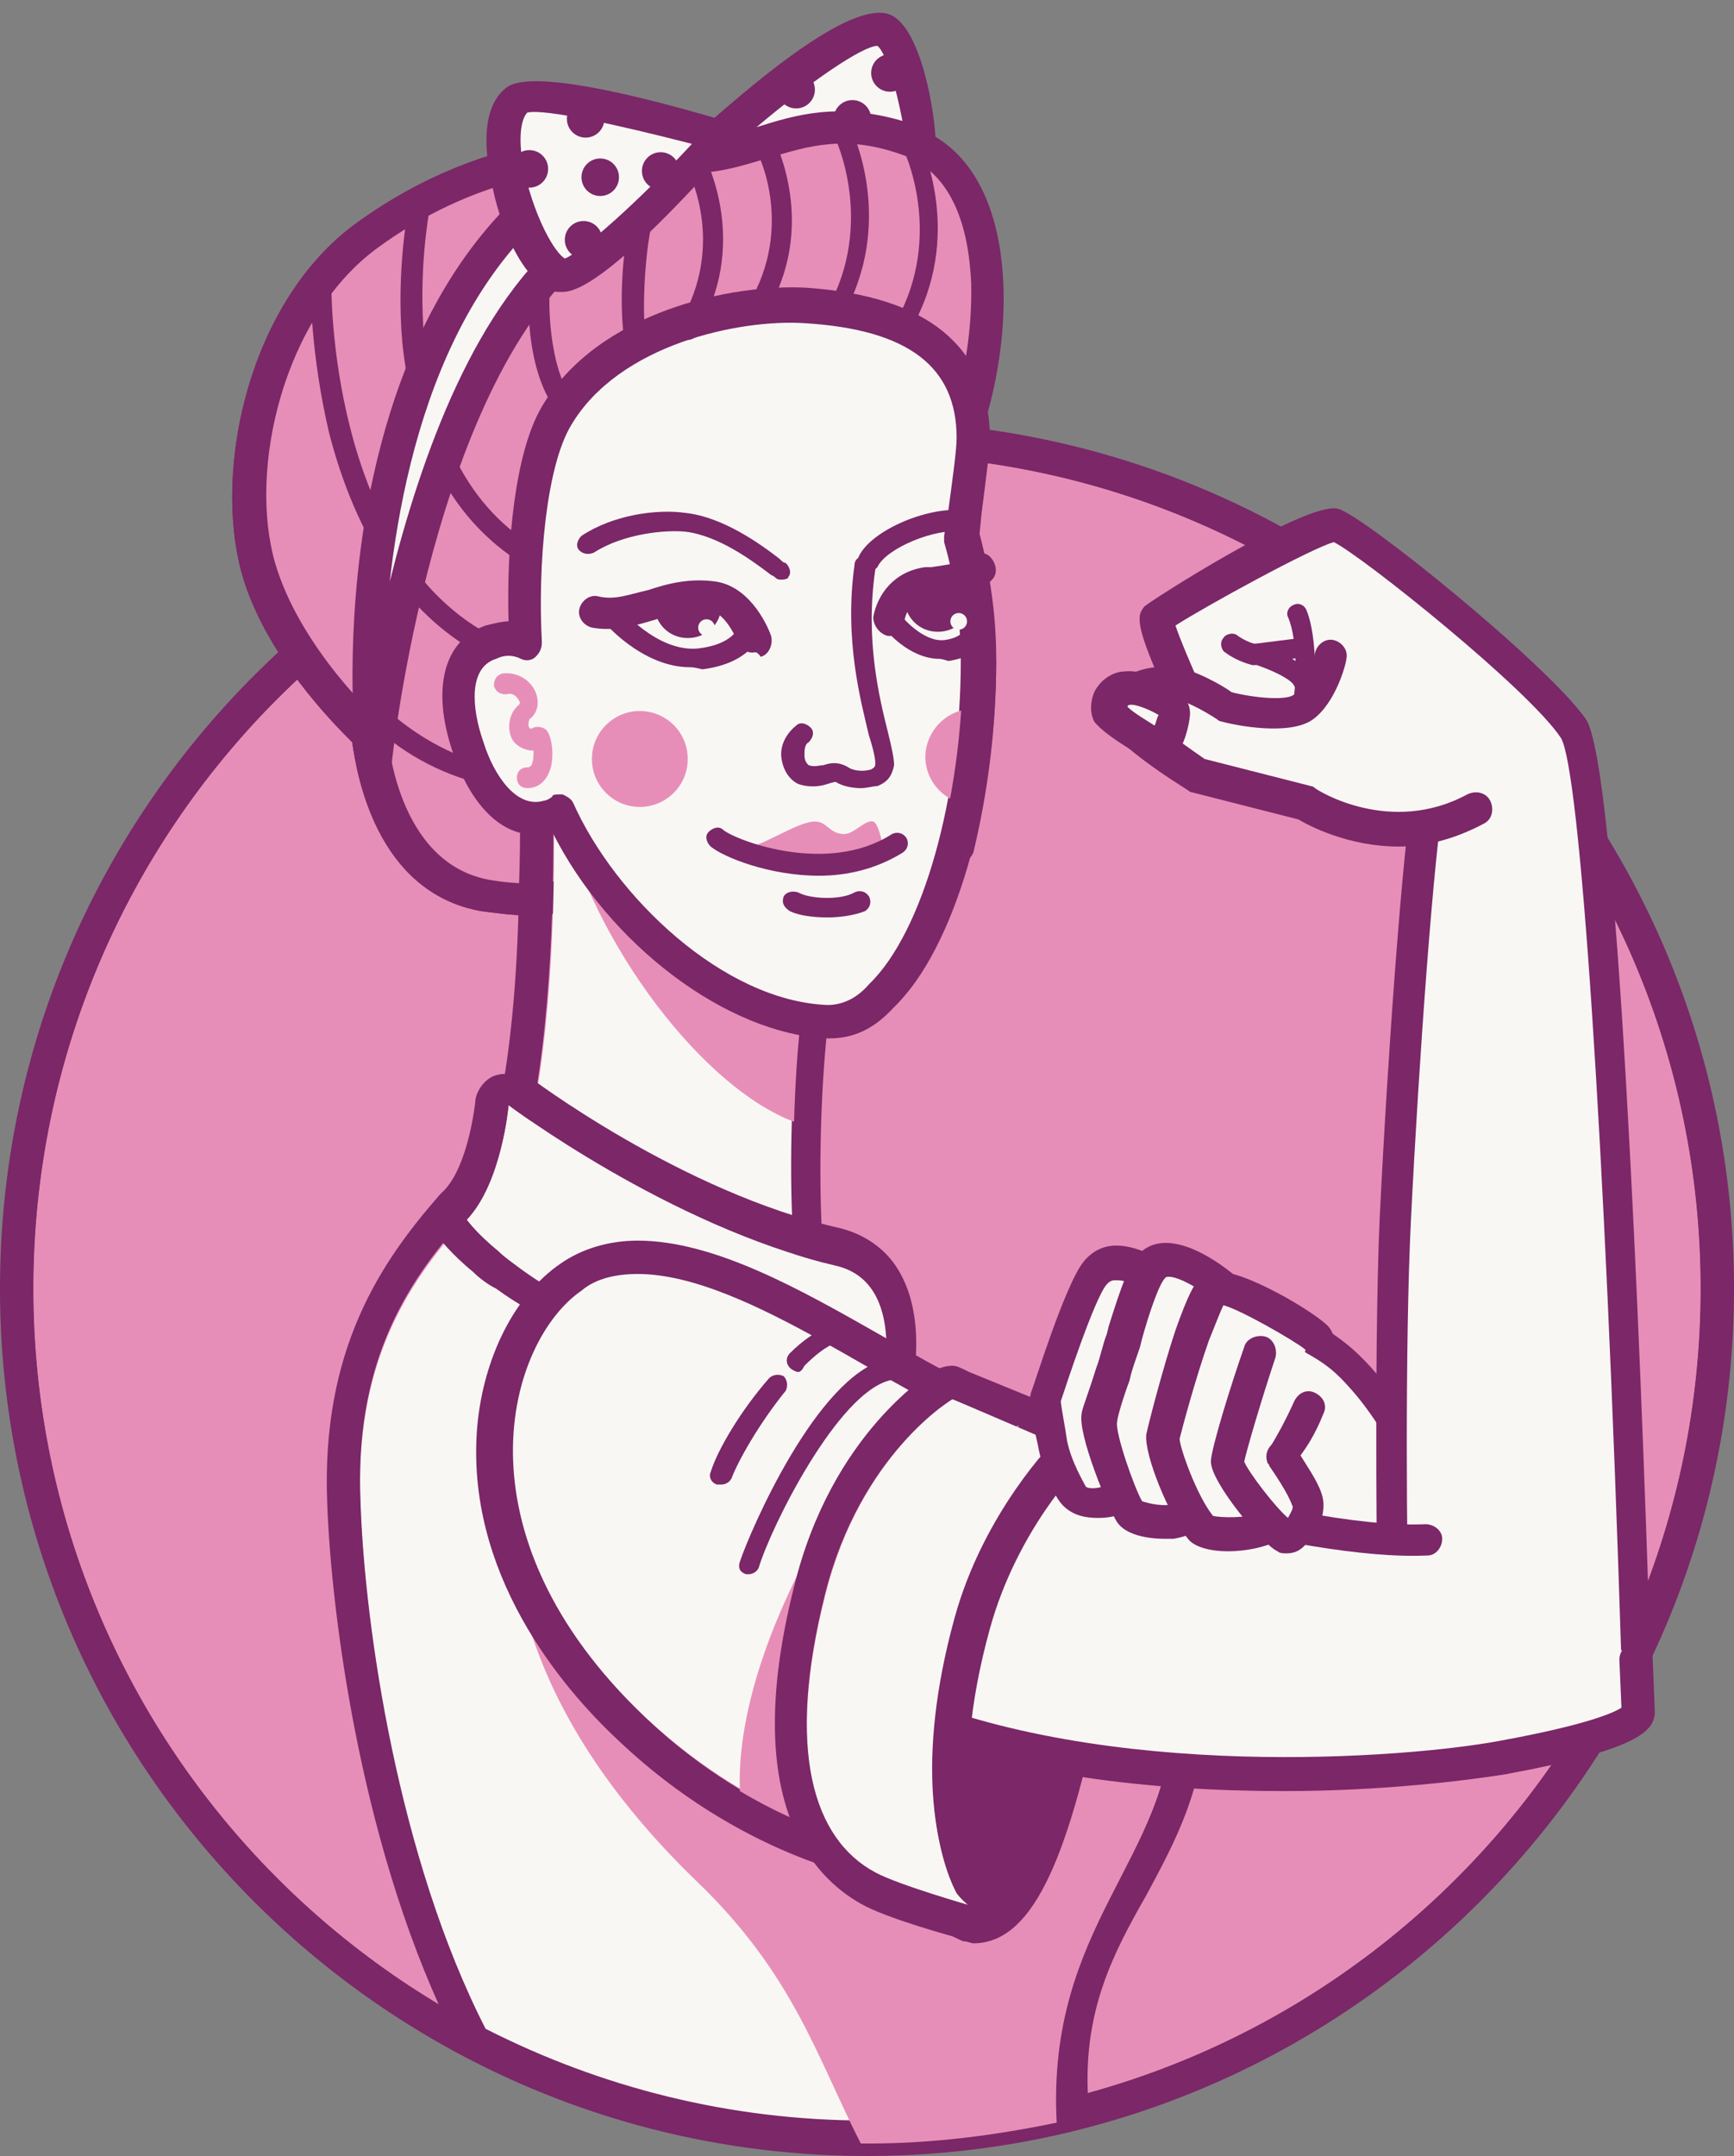 <?xml version="1.0" encoding="UTF-8"?><svg xmlns="http://www.w3.org/2000/svg" xmlns:xlink="http://www.w3.org/1999/xlink" height="103.4" preserveAspectRatio="xMidYMid meet" version="1.0" viewBox="58.4 48.0 83.2 103.4" width="83.2" zoomAndPan="magnify"><rect x="58.4" y="48.0" width="83.2" height="103.4" fill="#808080" stroke="none"/><g><g><g id="change1_2"><circle cx="100" cy="109.8" fill="#E78EB8" r="40.8"/></g><g id="change2_16"><path d="M100,151.4c-22.9,0-41.6-18.6-41.6-41.6S77.1,68.2,100,68.2s41.6,18.6,41.6,41.6S122.9,151.4,100,151.4z M100,69.8c-22.1,0-40,17.9-40,40s17.9,40,40,40s40-17.9,40-40S122.1,69.8,100,69.8z" fill="#7B2768"/></g></g><g><g id="change1_1"><circle cx="100" cy="109.8" fill="#E78EB8" r="40"/></g><g id="change2_15"><path d="M100,69.8c22.1,0,40,17.9,40,40c0,22.1-17.9,40-40,40c-22.1,0-40-17.9-40-40C60,87.7,77.9,69.8,100,69.8 M100,68.3c-22.9,0-41.5,18.6-41.5,41.5c0,22.9,18.6,41.5,41.5,41.5s41.5-18.6,41.5-41.5C141.5,86.9,122.9,68.3,100,68.3L100,68.3 z" fill="#7B2768"/></g></g><g><g><g id="change3_10"><path d="M102,118.7l-7.4-9.5l-13.9-2.7c-2.9,3.2-5.3,7.1-5,13.7c0.2,5.9,1.8,17,6,25.2c5.5,2.8,11.7,4.4,18.3,4.4 c3.1,0,6.1-0.4,9-1c-0.4-8.4,5.6-11.6,5.6-18.4C114.6,123.1,102,118.7,102,118.7z" fill="#F9F7F4"/></g><g id="change2_8"><path d="M80.7,106.4l13.9,2.7l7.4,9.5c0,0,12.6,4.5,12.6,11.7c0,6.8-6,10-5.6,18.4c-2.9,0.7-5.9,1-9,1 c-6.6,0-12.8-1.6-18.3-4.4c-4.2-8.2-5.8-19.3-6-25.2C75.4,113.5,77.8,109.6,80.7,106.4 M80.7,104.8c-0.4,0-0.9,0.2-1.2,0.5 c-2.8,3.2-5.7,7.4-5.4,14.8c0.2,5.5,1.7,17,6.2,25.8c0.2,0.3,0.4,0.5,0.7,0.7c5.8,3,12.4,4.6,19,4.6c3.2,0,6.3-0.4,9.4-1.1 c0.7-0.2,1.3-0.9,1.2-1.6c-0.2-4.1,1.2-6.8,2.8-9.6c1.4-2.6,2.8-5.2,2.8-8.7c0-3.6-2.4-6.9-7-9.9c-2.6-1.7-5.2-2.7-6.2-3.1 l-7.2-9.2c-0.2-0.3-0.6-0.5-0.9-0.6L81,104.9C80.9,104.9,80.8,104.8,80.7,104.8L80.7,104.8z" fill="#7B2768"/></g></g><g id="change1_3"><path d="M114.6,130.3c0-0.1,0-0.2,0-0.3c0,0,0-0.1,0-0.1c0-0.1,0-0.1,0-0.2c0,0,0-0.1,0-0.1c0-0.1,0-0.1,0-0.2 c0,0,0-0.1,0-0.1c0-0.1,0-0.1,0-0.2c0,0,0-0.1,0-0.1c0-0.1,0-0.1,0-0.2c0,0,0-0.1,0-0.1c0-0.1,0-0.1,0-0.2c0,0,0-0.1,0-0.1 c0-0.1,0-0.1-0.1-0.2c0,0,0-0.1-0.1-0.1c0-0.1,0-0.1-0.1-0.2c0,0,0-0.1-0.1-0.1c0-0.1,0-0.1-0.1-0.2c0,0,0-0.1-0.1-0.1 c0-0.1-0.1-0.1-0.1-0.2c0,0,0-0.1-0.1-0.1c0,0-0.1-0.1-0.1-0.1c0,0-0.1-0.1-0.1-0.1c0,0-0.1-0.1-0.1-0.1c0,0-0.1-0.1-0.1-0.1 c0,0-0.1-0.1-0.1-0.1c0,0-0.1-0.1-0.1-0.1c0,0-0.1-0.1-0.1-0.1c0,0-0.1-0.1-0.1-0.1c0,0-0.1-0.1-0.1-0.1c0,0-0.1-0.1-0.1-0.1 c0,0-0.1-0.1-0.1-0.1c0,0-0.1-0.1-0.1-0.1c0,0-0.1-0.1-0.1-0.1c0,0-0.1-0.1-0.1-0.1c0,0-0.1-0.1-0.1-0.1c0,0-0.1-0.1-0.1-0.1 c0,0-0.1-0.1-0.1-0.1c0,0-0.1-0.1-0.1-0.1c0,0-0.1-0.1-0.1-0.1c0,0-0.1-0.1-0.1-0.1c0,0-0.1-0.1-0.1-0.1c0,0-0.1-0.1-0.1-0.1 c0,0-0.1-0.1-0.1-0.1c0,0-0.1-0.1-0.1-0.1c0,0-0.1-0.1-0.1-0.1c0,0-0.1-0.1-0.1-0.1c0,0-0.1-0.1-0.1-0.1c0,0-0.1-0.1-0.2-0.1 c0,0-0.1-0.1-0.1-0.1c-0.1,0-0.1-0.1-0.2-0.1c0,0-0.1-0.1-0.1-0.1c-0.1,0-0.1-0.1-0.2-0.1c0,0-0.1-0.1-0.1-0.1 c-0.1,0-0.1-0.1-0.2-0.1c0,0-0.1,0-0.1-0.1c-0.3-0.3-0.7-0.5-1.1-0.7l-19.1-8.8l-6.8,4.1c-0.1,3.1-0.5,10.8,8.9,19.9 c4.7,4.5,5.8,8.5,7.9,12.6c0.1,0,0.3,0,0.4,0c3.1,0,6.1-0.4,9-1C108.6,140.3,114.6,137.1,114.6,130.3 C114.6,130.4,114.6,130.4,114.6,130.3C114.6,130.4,114.6,130.3,114.6,130.3z" fill="#E78EB8"/></g><g><g id="change3_19"><path d="M127.3,120.1c0,0-1.4-3.6-3.6-6.1c-0.8-0.9-1.4-1.3-2.2-1.9c-2.1-1.5-4.4-2.3-4.4-2.3l-4,16.1l9,2.4 l4.9-4.1L127.3,120.1z" fill="#F9F7F4"/></g><g id="change2_12"><path d="M122,129.2c-0.1,0-0.1,0-0.2,0l-9-2.4c-0.4-0.1-0.7-0.5-0.6-1l4-16.1c0.1-0.2,0.2-0.4,0.4-0.5 c0.2-0.1,0.4-0.1,0.6,0c0.1,0,2.4,0.9,4.6,2.4c0.9,0.6,1.5,1,2.4,2c2.3,2.6,3.7,6.2,3.8,6.4c0,0.1,0.1,0.2,0,0.4l-0.4,4.2 c0,0.2-0.1,0.4-0.3,0.5l-4.9,4.1C122.4,129.1,122.2,129.2,122,129.2z M114,125.4l7.8,2.1l4.4-3.6l0.4-3.6 c-0.3-0.7-1.6-3.7-3.4-5.7c-0.7-0.8-1.2-1.2-2.1-1.7c-1.3-0.9-2.6-1.5-3.4-1.9L114,125.4z" fill="#7B2768"/></g></g><g><g><g id="change3_4"><path d="M118.4,83l-3-1.6c0,0-1.6-3.6-1.4-3.8c0.2-0.3,7.7-4.6,8.5-4.5c0.8,0.2,9.7,7.2,11.4,9.8 c1.5,2.2,2.7,35.3,3,44.7c0.1,1.6,0.1,2.5,0.1,2.5l-11.8-4.2c0,0-0.3-12.7,0.1-19.6c0.4-8.4,1.1-17.6,1.6-20.5" fill="#F9F7F4"/></g><g id="change2_14"><path d="M137.1,130.9c-0.1,0-0.2,0-0.3,0l-11.8-4.2c-0.3-0.1-0.5-0.4-0.5-0.7c0-0.1-0.2-12.8,0.1-19.6 c0.4-8.1,1.1-17.6,1.6-20.6c0.1-0.4,0.5-0.7,0.9-0.6c0.4,0.1,0.7,0.5,0.6,0.9c-0.5,2.9-1.2,12.4-1.6,20.4 c-0.3,6-0.2,16.5-0.1,19l10.2,3.6c0-0.4,0-0.8,0-1.4c-0.8-25.4-2-42.8-2.9-44.3c-1.5-2.3-9.5-8.7-10.9-9.4 c-1.1,0.3-6.2,3.1-7.6,4c0.2,0.6,0.7,1.8,1.2,2.9l2.7,1.5c0.4,0.2,0.5,0.7,0.3,1.1c-0.2,0.4-0.7,0.5-1.1,0.3l-3-1.6 c-0.2-0.1-0.3-0.2-0.3-0.4c-1.9-4-1.6-4.3-1.3-4.7c0-0.1,7.8-5.1,9.3-4.7c1.2,0.3,10.1,7.5,11.9,10.1c1.5,2.3,2.6,29.3,3.1,45.2 c0.1,1.6,0.1,2.5,0.1,2.5c0,0.3-0.1,0.5-0.3,0.7C137.4,130.9,137.3,130.9,137.1,130.9z" fill="#7B2768"/></g></g><g id="change2_17"><path d="M120.9,82.4c-0.1,0-0.1,0-0.2,0c-0.3-0.1-0.4-0.4-0.3-0.6c0.2-0.6,0.3-3.1-0.2-4.2 c-0.1-0.2,0-0.5,0.3-0.6c0.2-0.1,0.5,0,0.6,0.3c0.5,1.2,0.5,4,0.2,4.9C121.3,82.3,121.1,82.4,120.9,82.4z" fill="#7B2768"/></g><g id="change2_18"><path d="M121,81.3c-0.2,0-0.4-0.2-0.5-0.4c-0.1-0.3-1.1-0.8-2.1-1.1c-0.2-0.1-0.4-0.3-0.4-0.5 c0-0.2,0.2-0.4,0.4-0.4l2.4-0.3c0.3,0,0.5,0.2,0.5,0.4c0,0.3-0.2,0.5-0.4,0.5l-0.5,0.1c0.5,0.3,0.8,0.6,0.9,1 c0.1,0.3-0.1,0.5-0.4,0.6C121.1,81.3,121,81.3,121,81.3z" fill="#7B2768"/></g><g id="change2_19"><path d="M118.6,79.9c0,0-0.1,0-0.1,0c-0.4-0.1-0.9-0.3-1.3-0.6c-0.2-0.1-0.3-0.5-0.1-0.7c0.1-0.2,0.5-0.3,0.7-0.1 c0.3,0.2,0.7,0.4,1,0.4c0.3,0.1,0.4,0.3,0.4,0.6C119,79.7,118.8,79.9,118.6,79.9z" fill="#7B2768"/></g><g><g id="change3_5"><path d="M129.1,86.9c-4.1,2.3-8.1-0.4-8.1-0.4l-5.3-1.3c0,0-3.8-2.4-3.8-3.2c0.1-0.8,1.3-1.4,2.6-1.2 c0.9,0.1,2.5,1.1,2.5,1.1s2.9,0.7,3.8,0c0.9-0.7,1.3-2.4,1.3-2.4" fill="#F9F7F4"/></g><g id="change2_3"><path d="M125.5,88.6c-2.4,0-4.3-1-4.8-1.3l-5.1-1.3c-0.1,0-0.2-0.1-0.2-0.1c-4.3-2.7-4.2-3.6-4.1-4 c0.2-1.2,1.7-2.1,3.5-1.9c0.9,0.1,2.3,0.9,2.7,1.2c1.2,0.3,2.7,0.4,3,0.1c0.5-0.3,0.9-1.4,1-2c0.1-0.4,0.5-0.7,0.9-0.6 c0.4,0.1,0.7,0.5,0.6,0.9c0,0.2-0.5,2.1-1.6,2.9c-1.1,0.8-3.7,0.3-4.4,0.1c-0.1,0-0.2-0.1-0.2-0.1c-0.6-0.4-1.7-1-2.2-1 c-0.8-0.1-1.4,0.2-1.6,0.4c0.4,0.5,1.9,1.6,3.2,2.5l5.1,1.3c0.1,0,0.2,0.1,0.2,0.1c0.1,0.1,3.6,2.3,7.3,0.3 c0.4-0.2,0.9-0.1,1.1,0.3c0.2,0.4,0.1,0.9-0.3,1.1C128.1,88.3,126.7,88.6,125.5,88.6z" fill="#7B2768"/></g></g><g><g id="change3_13"><path d="M112.6,81c0.8-0.1,2.2,0.7,2.2,1.1c0,0.5-0.5,2-0.9,1.7c-0.4-0.3-2-1.2-2.3-1.6 C111.4,81.8,111.9,81.1,112.6,81z" fill="#F9F7F4"/></g><g id="change2_43"><path d="M114,84.6c-0.2,0-0.4-0.1-0.6-0.2c-0.1-0.1-0.3-0.2-0.5-0.3c-1-0.6-1.7-1.1-2-1.5 c-0.2-0.4-0.2-0.9,0-1.4c0.3-0.6,0.9-1,1.5-1c0,0,0,0,0,0c0.8-0.1,2,0.5,2.6,1c0.3,0.3,0.5,0.6,0.5,1c0,0.4-0.3,2-1.1,2.4 C114.3,84.6,114.2,84.6,114,84.6z M112.5,81.9c0.3,0.3,1,0.7,1.3,0.9c0,0,0,0,0,0c0.1-0.2,0.1-0.4,0.2-0.5 c-0.3-0.2-1-0.5-1.3-0.5l0,0C112.6,81.8,112.5,81.8,112.5,81.9z" fill="#7B2768"/></g></g></g><g><g><g id="change3_14"><path d="M102.1,54.8c0.2,0.1,0.3,0.1,0.5,0.2c0-2-0.9-5.3-1.7-5.6c-1.6-0.6-7.8,5-7.8,5s0.6,0.2,1.4,0.5 C96.5,54.3,98.7,53.5,102.1,54.8z" fill="#F9F7F4"/></g><g id="change2_44"><path d="M102.6,55.8c-0.1,0-0.2,0-0.4-0.1c-0.1-0.1-0.3-0.1-0.4-0.2l0,0c-2.9-1.1-4.7-0.5-6.7,0.1l-0.5,0.1 c-0.2,0-0.3,0-0.5,0c-0.9-0.3-1.4-0.5-1.4-0.5c-0.3-0.1-0.5-0.3-0.5-0.6c-0.1-0.3,0-0.6,0.2-0.7c2.5-2.2,6.9-5.9,8.7-5.2 c1.5,0.6,2.2,4.8,2.2,6.3c0,0.3-0.1,0.5-0.4,0.7C102.9,55.8,102.7,55.8,102.6,55.8z M100.5,50.2c-0.7,0-3.2,1.7-5.8,3.9 c1.9-0.6,3.9-1.2,7-0.3C101.4,52.2,100.9,50.5,100.5,50.2C100.5,50.2,100.5,50.2,100.5,50.2z M100.5,50.1L100.5,50.1L100.5,50.1 z" fill="#7B2768"/></g></g><g><g id="change1_11"><path d="M102.6,55c-0.2-0.1-0.3-0.2-0.5-0.2c-3.4-1.3-5.6-0.4-7.7,0.2c-1.2,0.3-2.3,0.6-3.7,0.4 c-3.8-0.6-9.5,0.1-14.7,3.9c-4.6,3.4-6.6,10.8-5.2,15.9c1.2,4.4,5.3,8,5.3,8s0.4,6.9,5.5,7.7c6.8,1.1,7.7-3.4,7.7-3.4l13.2-16.1 C104.6,71.8,108.4,58,102.6,55z" fill="#E78EB8"/></g><g id="change2_45"><path d="M83.7,91.9c-0.7,0-1.4-0.1-2.2-0.2c-5.1-0.9-6-6.7-6.2-8.1c-0.9-0.9-4.2-4.2-5.3-8.1 c-1.4-5.1,0.4-13.1,5.5-16.8c6.5-4.7,12.8-4.4,15.3-4c1.2,0.2,2.3-0.1,3.4-0.4l0.5-0.1c2-0.6,4.3-1.3,7.7,0 c0.2,0.1,0.4,0.2,0.6,0.2l0,0c4.4,2.3,4.1,9.9,2.4,14.6c-0.7,2-1.5,3.1-2.4,3.3L90.1,87.9C89.8,88.7,88.5,91.9,83.7,91.9z M88.3,56c-2.8,0-7.3,0.6-11.8,3.9C72,63.2,70.3,70.5,71.6,75c1.2,4.1,5,7.6,5.1,7.6c0.2,0.1,0.3,0.3,0.3,0.6 c0,0.1,0.4,6.2,4.9,7c5.9,1,6.8-2.8,6.8-2.8c0-0.1,0.1-0.2,0.2-0.3L102,70.9c0.2-0.2,0.4-0.3,0.7-0.3c0.6-0.4,2.2-3.9,2.3-8.1 c0-2-0.2-5.5-2.7-6.8c-0.1-0.1-0.3-0.1-0.4-0.2c-2.9-1.1-4.7-0.5-6.7,0.1l-0.5,0.1c-1.2,0.4-2.5,0.7-4.1,0.4 C90.1,56.1,89.3,56,88.3,56z" fill="#7B2768"/></g></g></g><g><g id="change1_10"><path d="M102.6,71.4c2.1,0.5,6.1-14.1-0.5-16.6c-5.3-2-7.5,1.2-11.4,0.6s-9.5,0.1-14.7,3.9 c-4.6,3.4-6.6,10.8-5.2,15.9c1.2,4.4,5.3,8,5.3,8s0.4,6.9,5.5,7.7c6.8,1.1,7.7-3.4,7.7-3.4L102.6,71.4z" fill="#E78EB8"/></g><g id="change2_42"><path d="M83.7,91.9c-0.7,0-1.4-0.1-2.2-0.2c-5.1-0.9-6-6.7-6.2-8.1c-0.9-0.9-4.2-4.2-5.3-8.1 c-1.4-5.1,0.4-13.1,5.5-16.8c6.5-4.7,12.8-4.4,15.3-4c1.4,0.2,2.5-0.1,3.9-0.5c2-0.6,4.3-1.3,7.7,0c2.2,0.8,3.6,2.9,4,6.1 c0.3,2.3,0,5.3-0.8,7.8c-0.4,1.5-1.3,3.9-2.7,4.2L90.1,87.9C89.8,88.7,88.5,91.9,83.7,91.9z M88.3,56c-2.8,0-7.3,0.6-11.8,3.9 C72,63.2,70.3,70.5,71.6,75c1.2,4.1,5,7.6,5.1,7.6c0.2,0.1,0.3,0.3,0.3,0.6c0,0.1,0.4,6.2,4.9,7c5.9,1,6.8-2.8,6.8-2.8 c0-0.1,0.1-0.2,0.2-0.3L102,70.9c0.2-0.2,0.4-0.3,0.7-0.3c0.8-0.5,2.4-4.6,2.3-9c-0.1-2.3-0.7-5.1-3.1-6.1 c-2.9-1.1-4.7-0.5-6.7,0.1c-1.4,0.4-2.8,0.9-4.6,0.6C90.1,56.1,89.3,56,88.3,56z" fill="#7B2768"/></g></g><g fill="#7B2768" id="change2_56"><path d="M105,139.5c1.1,0.2,3-1.3,4.8-10.9c1.2-6.2,1.2-12.8-0.8-11.5c-3.8,2.4-8,12.6-8,12.6l1.9,7.9L105,139.5z"/><path d="M109.4,117c1.5,0,1.4,6,0.3,11.7c-1.7,9-3.5,10.9-4.6,10.9c-0.1,0-0.1,0-0.2,0l-2.1-1.8l-1.9-7.9 c0,0,4.2-10.2,8-12.6C109.1,117,109.3,117,109.4,117 M109.4,115.4c-0.5,0-0.9,0.1-1.3,0.4c-4.1,2.6-8.2,12.3-8.6,13.4 c-0.1,0.3-0.2,0.7-0.1,1l1.9,7.9c0.1,0.3,0.2,0.6,0.5,0.8l2.1,1.8c0.2,0.2,0.5,0.3,0.7,0.4c0.2,0,0.4,0.1,0.5,0.1 c2.7,0,4.5-3.6,6.2-12.2c0.3-1.7,1.8-10.3-0.2-12.7C110.7,115.7,110.1,115.4,109.4,115.4L109.4,115.4z"/></g><g><g id="change3_17"><path d="M84.7,80.3c0,0,1.5,18.7-2.4,26.4c0,0,15.6,8.1,14.7,4.7S96.2,97,97.4,93.6S84.7,80.3,84.7,80.3z" fill="#F9F7F4"/></g><g id="change2_57"><path d="M84.7,80.3c0,0,13.8,9.9,12.7,13.3C96.2,97,96,107.9,97,111.4c0.2,0.6-0.2,0.8-0.9,0.8 c-3.2,0-13.8-5.5-13.8-5.5C86.1,99,84.7,80.3,84.7,80.3 M84.7,78.7c-0.3,0-0.5,0.1-0.8,0.2c-0.5,0.3-0.8,0.9-0.8,1.5 c0,0,0.4,4.7,0.2,10.2c-0.1,7.1-1,12.4-2.5,15.3c-0.4,0.8-0.1,1.7,0.7,2.1c1.8,1,11.1,5.7,14.5,5.7c1.1,0,1.7-0.5,2-0.9 c0.2-0.3,0.6-1,0.3-2c-0.9-3.3-0.6-13.8,0.4-16.8c0.7-2.2-1.2-5.1-6.4-9.6c-3.3-2.9-6.8-5.4-6.9-5.5C85.3,78.8,85,78.7,84.7,78.7 L84.7,78.7z" fill="#7B2768"/></g></g><g><g id="change3_7"><path d="M80.7,106.4c1.8-1.7,2.1-5.4,2.1-5.4s7.7,5.8,15.7,7.7c3.5,0.8,2.2,6,2.2,6s-6.2-0.8-14.4-4.2 c-1.2-0.5-2.2-1.1-3-1.7c-0.4-0.3-0.7-0.5-1-0.8C81.2,107.1,80.7,106.4,80.7,106.4z" fill="#F9F7F4"/></g><g id="change2_5"><path d="M82.8,101c0,0,7.7,5.8,15.7,7.7c3.5,0.8,2.2,6,2.2,6s-6.2-0.8-14.4-4.2c-1.2-0.5-2.2-1.1-3-1.7 c-0.4-0.3-0.7-0.5-1-0.8c-1-0.8-1.5-1.5-1.5-1.5C82.5,104.7,82.8,101,82.8,101 M82.8,99.5c-0.2,0-0.4,0-0.7,0.1 c-0.5,0.2-0.9,0.8-0.9,1.3c-0.1,0.8-0.5,3.3-1.6,4.3c-0.6,0.6-0.7,1.5-0.2,2.1c0.1,0.1,0.6,0.8,1.7,1.7c0.3,0.3,0.7,0.6,1.1,0.8 c1.1,0.8,2.2,1.4,3.4,1.9c8.3,3.5,14.6,4.3,14.8,4.3c0.1,0,0.1,0,0.2,0c0.7,0,1.4-0.5,1.5-1.2c0.1-0.4,0.8-3.6-0.6-5.9 c-0.6-1-1.6-1.7-2.8-2c-7.6-1.7-15-7.3-15.1-7.4C83.4,99.6,83.1,99.5,82.8,99.5L82.8,99.5z" fill="#7B2768"/></g></g><g><g id="change3_3"><path d="M126.9,121.9c-6.8,0.3-21.2-4.6-21.2-4.6s-9.9,10.2-4.7,12.5c10.3,4.6,25.2,3.3,29.5,2.5 c4.4-0.8,6.5-1.6,6.6-2.2l-0.1-2.5" fill="#F9F7F4"/></g><g id="change2_13"><path d="M120,133.9c-6.1,0-13.5-0.7-19.4-3.4c-1-0.5-1.7-1.3-1.9-2.3c-0.8-4,5.6-10.7,6.4-11.5 c0.2-0.2,0.5-0.3,0.8-0.2c0.1,0,14.4,4.9,20.9,4.6c0.4,0,0.8,0.3,0.8,0.7c0,0.4-0.3,0.8-0.7,0.8c-6.2,0.3-18.4-3.6-21.1-4.5 c-2,2.1-6.1,7.2-5.6,9.7c0.1,0.5,0.4,0.9,1,1.2c10.2,4.5,24.8,3.3,29.1,2.5c4.4-0.8,5.6-1.4,5.9-1.6l-0.1-2.3 c0-0.4,0.3-0.8,0.8-0.8c0.4,0,0.8,0.3,0.8,0.8l0.1,2.5c0,0,0,0.1,0,0.1c-0.1,0.8-0.7,1.7-7.2,2.9 C128.7,133.4,124.7,133.9,120,133.9z" fill="#7B2768"/></g></g><g><g id="change3_6"><path d="M100.6,136.5c0,0-5.8-1-11.3-6.2c-9.4-8.9-6.6-18.1-3.1-20.5c5-3.4,14.8,5.2,19.4,6.4l-3,3.9L100.6,136.5 z" fill="#F9F7F4"/></g><g id="change2_4"><path d="M89,109.1c5.3,0,12.8,6.2,16.6,7.2l-3,3.9l-1.9,16.4c0,0-5.8-1-11.3-6.2c-9.4-8.9-6.6-18.1-3.1-20.5 C87,109.3,88,109.1,89,109.1 M89,107.5L89,107.5c-1.4,0-2.7,0.4-3.7,1.1c-2.2,1.5-3.7,4.5-4,7.8c-0.6,7,4,12.5,6.8,15.1 c5.8,5.5,11.9,6.6,12.2,6.6c0.1,0,0.2,0,0.3,0c0.3,0,0.7-0.1,1-0.3c0.3-0.3,0.6-0.6,0.6-1.1l1.9-15.9l2.8-3.6 c0.3-0.4,0.4-1,0.2-1.5c-0.2-0.5-0.6-0.9-1.1-1c-1.3-0.3-3.3-1.5-5.4-2.7C96.9,109.9,92.7,107.5,89,107.5L89,107.5z" fill="#7B2768"/></g></g><g id="change1_4"><path d="M102.6,120.2l3-3.9c-0.6-0.2-1.3-0.4-2.1-0.8c-1.3,0.7-4.6,3.1-7.3,9c-1.7,3.7-2.4,6.9-2.3,9.4 c3.7,2.2,6.7,2.7,6.7,2.7L102.6,120.2z" fill="#E78EB8"/></g><g><g id="change3_8"><path d="M104.1,115.1c0,0-4.4,2.6-6.1,9.4c-1.9,7.5-0.6,11.8,2.4,13.4c1.1,0.6,4.6,1.6,4.6,1.6s-0.4-0.3-0.7-0.7 c-1-1.9-1.9-6.2-0.1-13.1c1.4-5.1,4.8-8.5,4.8-8.5L104.1,115.1z" fill="#F9F7F4"/></g><g id="change2_6"><path d="M104.1,115.1l4.9,2c0,0-3.4,3.4-4.8,8.5c-1.9,6.9-0.9,11.2,0.1,13.1c0.3,0.5,0.7,0.7,0.7,0.7 s-3.5-1-4.6-1.6c-3-1.6-4.3-5.9-2.4-13.4C99.7,117.7,104.1,115.1,104.1,115.1 M104.1,113.5c-0.3,0-0.6,0.1-0.8,0.2 c-0.2,0.1-5,3-6.8,10.4c-2.6,10.3,0.9,13.9,3.2,15.2c1.2,0.7,4.5,1.6,4.9,1.7c0.2,0,0.3,0.1,0.5,0.1c0.6,0,1.2-0.4,1.5-1 c0.3-0.7,0-1.6-0.7-2c0,0-0.1-0.1-0.1-0.1c-0.3-0.7-2-4.3,0.1-11.9c1.3-4.7,4.3-7.8,4.4-7.8c0.4-0.4,0.5-0.9,0.4-1.4 c-0.1-0.5-0.5-0.9-0.9-1.1l-4.9-2C104.5,113.6,104.3,113.5,104.1,113.5L104.1,113.5z" fill="#7B2768"/></g></g><g><g id="change3_20"><path d="M113.6,109c-0.7-0.2-1.9-0.9-2.7,0c-0.8,0.9-2.2,5.5-2.3,5.9c-0.1,0.4,0.1,1.2,0.3,2.2 c0.3,1.1,0.8,2.3,1.1,2.5c0.5,0.6,2.1,0.2,2.1,0.2l0.6-3.7c0,0,1.6-6,1.6-6.1C114.2,109.9,113.6,109,113.6,109z" fill="#F9F7F4"/></g><g id="change2_58"><path d="M111.1,120.8c-0.6,0-1.2-0.1-1.7-0.6c-0.4-0.4-1-1.7-1.2-2.9c-0.3-1.3-0.5-2.1-0.3-2.6 c0.1-0.2,1.6-5.1,2.5-6.2c1-1.2,2.3-0.7,3.1-0.4c0.1,0.1,0.3,0.1,0.4,0.1c0.2,0,0.3,0.2,0.4,0.3c0.7,1,0.7,1.1,0.7,1.2 c0.1,0.3,0.1,0.3-1.5,6.5l-0.6,3.7c0,0.3-0.3,0.6-0.6,0.6C112.1,120.7,111.6,120.8,111.1,120.8z M111.9,109.4 c-0.2,0-0.3,0.1-0.4,0.2c-0.6,0.7-2,5-2.2,5.6c0,0.2,0.2,1.2,0.3,1.9c0.2,1,0.8,2,0.9,2.2c0.1,0.1,0.5,0.1,0.8,0l0.5-3.2 c0,0,0-0.1,0-0.1c0.5-1.9,1.3-4.9,1.5-5.8c-0.1-0.1-0.2-0.3-0.3-0.5c-0.1,0-0.2-0.1-0.3-0.1C112.4,109.4,112.1,109.4,111.9,109.4 z" fill="#7B2768"/></g></g><g><g id="change3_18"><path d="M117.3,109.9c-0.8-0.6-2.7-2-3.6-1.3c-0.5,0.4-1,2-1.5,3.7c-0.5,1.7-1.1,3.5-1.2,3.8 c-0.1,0.6,1.1,3.8,1.6,4.6c0.3,0.4,2.8,0.9,3.2-0.3c0-0.1,0-2.6,0-2.6l1.7-3.7l0.3-2.8L117.3,109.9z" fill="#F9F7F4"/></g><g id="change2_11"><path d="M114.3,121.8c-0.9,0-1.9-0.2-2.3-0.8c-0.4-0.6-1.9-4.2-1.7-5.2c0-0.2,0.3-0.9,0.7-2.2 c0.2-0.5,0.3-1.1,0.5-1.6l0.1-0.4c0.6-1.9,1-3.1,1.6-3.6c1.2-1,3.2,0.1,4.6,1.3c0.1,0.1,0.2,0.2,0.2,0.3l0.5,1.2 c0,0.1,0.1,0.2,0,0.4l-0.3,2.8c0,0.1,0,0.2-0.1,0.2l-1.6,3.6c0.1,2.5,0,2.6,0,2.7c-0.1,0.4-0.5,1.1-1.8,1.3 C114.6,121.8,114.5,121.8,114.3,121.8z M113.2,120c0.3,0.1,1.1,0.3,1.6,0.1c0.1,0,0.1-0.1,0.2-0.1c0-0.4,0-1.4,0-2.4 c0-0.1,0-0.2,0.1-0.3l1.6-3.6l0.3-2.5l-0.3-0.8c-1.4-1.1-2.3-1.3-2.4-1.1c-0.3,0.3-0.8,1.8-1.1,2.9l-0.1,0.4 c-0.2,0.6-0.4,1.1-0.5,1.6c-0.3,0.8-0.6,1.8-0.6,2C111.9,116.7,112.8,119.3,113.2,120z" fill="#7B2768"/></g></g><g><g id="change3_15"><path d="M121.5,112.1c-0.2-0.3-4.4-2.9-5-2.2c-0.2,0.3-0.6,1.1-0.9,2.2c-0.7,1.9-1.4,4.4-1.4,4.8 c-0.1,0.6,0.9,3.3,1.8,4.4c0.5,0.6,3.8,0.3,3.5-0.6c-0.3-1.1-1.6-3.3-1.6-3.3" fill="#F9F7F4"/></g><g id="change2_9"><path d="M117.3,122.4c-0.8,0-1.6-0.2-1.9-0.6c-0.9-1.1-2.1-4-2-5c0.1-0.5,0.8-3.2,1.4-5c0.6-1.7,0.9-2.2,1.1-2.4 c0.2-0.2,0.5-0.4,1.1-0.4c1.5,0.1,4.9,2.2,5.2,2.7c0.3,0.4,0.2,0.8-0.2,1.1c-0.3,0.2-0.8,0.2-1-0.1c-0.5-0.4-3.1-1.9-3.9-2.1 c-0.1,0.2-0.3,0.7-0.7,1.7c-0.7,2-1.3,4.3-1.4,4.7c0,0.4,0.8,2.7,1.6,3.7c0.4,0.1,1.6,0.1,2.1-0.1c-0.3-0.9-1.1-2.4-1.4-2.9 c-0.2-0.4-0.1-0.9,0.3-1.1c0.4-0.2,0.9-0.1,1.1,0.3c0.1,0.1,1.3,2.3,1.7,3.5c0.1,0.5,0,1.1-0.7,1.5 C119.1,122.2,118.2,122.4,117.3,122.4z" fill="#7B2768"/></g></g><g id="change1_5"><path d="M84.7,80.3c0,0,0.2,2.8,0.3,6.7c0.1,0,0.2-0.1,0.3-0.2c1.6,6.6,6.9,13.4,11.2,15c0.1-3.4,0.4-6.6,1-8.3 C98.5,90.2,84.7,80.3,84.7,80.3z" fill="#E78EB8"/></g><g><g id="change3_16"><path d="M118.8,112.8c0,0-1.5,4.7-1.5,5.3c0,0.6,2.2,3.4,2.7,3.6c0.5,0.2,1.4-1,1.1-1.7c-0.3-0.8-1.2-2.1-1.2-2.1 c0,0.1,0.8-1.2,1.3-2.4" fill="#F9F7F4"/></g><g id="change2_10"><path d="M120.1,122.5c-0.1,0-0.3,0-0.4-0.1c-0.7-0.3-3.2-3.3-3.2-4.3c0-0.6,1-3.8,1.6-5.5c0.1-0.4,0.6-0.6,1-0.5 c0.4,0.1,0.6,0.6,0.5,1c-0.7,2.1-1.4,4.5-1.5,5c0.2,0.5,1.5,2.2,2.1,2.7c0.1-0.2,0.3-0.5,0.2-0.6c-0.2-0.6-0.9-1.6-1.1-1.9v0 c0-0.1-0.1-0.1-0.1-0.2c-0.1-0.3,0-0.6,0.2-0.8c0.2-0.3,0.7-1.2,1.1-2.1c0.2-0.4,0.6-0.6,1-0.4c0.4,0.2,0.6,0.6,0.4,1 c-0.4,1-0.8,1.6-1.1,2c0.3,0.5,0.8,1.2,1,1.8c0.3,0.8-0.1,1.8-0.6,2.3C120.8,122.4,120.5,122.5,120.1,122.5z M120.3,121 L120.3,121L120.3,121z" fill="#7B2768"/></g></g><g><g id="change3_1"><path d="M104.5,73.8c0.3-2,0.6-4,0.6-4.8c-0.1-5.3-5-6.1-8-6.3c-3.5-0.2-9.5,1.2-12,5.3 c-1.3,2.1-1.7,6.9-1.5,10.9c-0.6-0.2-1.2-0.2-1.7-0.1c-1.7,0.6-1.9,2.7-1.1,5c0.7,2.3,2.1,3.9,3.8,3.3c0.2-0.1,0.4-0.2,0.6-0.3 c2.6,5.9,8.4,10,12.9,10.2c4,0.1,7.3-8.4,7.3-17.3C105.4,77.6,105.1,75.6,104.5,73.8z" fill="#F9F7F4"/></g><g id="change2_1"><path d="M98.2,97.8c0,0-0.1,0-0.1,0c-4.8-0.2-10.5-4.5-13.2-9.9c-2,0.6-3.8-0.9-4.8-3.9c-1-3-0.4-5.3,1.6-6 c0.4-0.1,0.8-0.2,1.1-0.2c-0.1-3.7,0.3-8.1,1.6-10.3c2.7-4.6,9.2-5.9,12.7-5.7c5.8,0.4,8.7,2.8,8.8,7.1c0,0.7-0.2,2.1-0.4,3.7 l-0.1,1c0.5,1.9,0.8,3.9,0.8,6c0,7-2,13.9-4.9,16.7C100.3,97.4,99.3,97.8,98.2,97.8z M85.2,86.1c0.1,0,0.2,0,0.2,0 c0.2,0.1,0.4,0.2,0.5,0.4c2,4.5,7.2,9.5,12.2,9.7c0.7,0,1.4-0.3,2-1c2.6-2.5,4.4-9,4.4-15.5c0-2-0.3-4-0.8-5.7c0-0.1,0-0.2,0-0.3 l0.2-1.2c0.2-1.5,0.4-2.9,0.4-3.5c0-3.4-2.3-5.2-7.3-5.5c-3.1-0.2-8.9,1-11.2,4.9c-1.2,2-1.6,6.7-1.4,10.4c0,0.3-0.1,0.5-0.3,0.7 c-0.2,0.2-0.5,0.2-0.7,0.1c-0.4-0.2-0.8-0.2-1.2,0c-1.3,0.4-1.2,2.3-0.6,4c0.5,1.6,1.6,3.2,2.9,2.8c0.1,0,0.3-0.1,0.4-0.2 C84.9,86.1,85.1,86.1,85.2,86.1z" fill="#7B2768"/></g></g><g id="change2_20"><path d="M99.7,85.8c-0.4,0-0.9-0.1-1.2-0.3c0,0-0.1,0-0.4,0.1c-0.3,0.1-0.8,0.2-1.4,0c-0.4-0.2-0.7-0.6-0.8-1.2 c-0.1-0.6,0.2-1.2,0.7-1.6c0.2-0.2,0.5-0.1,0.7,0.1c0.2,0.2,0.1,0.5-0.1,0.7C97,83.7,97,84,97,84.2c0,0.3,0.1,0.4,0.2,0.5 c0.3,0.1,0.5,0,0.7,0c0.3-0.1,0.7-0.2,1.2,0.1c0.3,0.2,0.8,0.2,1.1,0.1c0.2-0.1,0.2-0.2,0.2-0.3c0-0.2-0.1-0.7-0.3-1.3 c-0.4-1.7-1.2-4.6-0.7-8.2c0-0.3,0.3-0.5,0.6-0.4c0.3,0,0.5,0.3,0.4,0.6c-0.5,3.4,0.2,6.2,0.6,7.8c0.2,0.8,0.3,1.3,0.3,1.6 c-0.1,0.5-0.3,0.8-0.8,1C100.3,85.7,100,85.8,99.7,85.8z" fill="#7B2768"/></g><g id="change1_6"><path d="M93.9,88.7c0.8,0.1,2.7-1.3,3.6-1.3c0.6,0,0.7,0.6,1.4,0.6c0.5,0,1-0.7,1.4-0.6c0.3,0.1,0.5,1.4,0.5,1.4 s-0.5,0.5-2.6,0.6C96.4,89.5,93.9,88.7,93.9,88.7z" fill="#E78EB8"/></g><g id="change2_21"><path d="M97.7,90c-2.4,0-4.6-0.9-5.2-1.4c-0.2-0.2-0.3-0.5-0.1-0.7c0.2-0.2,0.5-0.3,0.7-0.1c0.6,0.5,5,2.2,8.1,0.2 c0.2-0.1,0.5-0.1,0.7,0.2c0.1,0.2,0.1,0.5-0.2,0.7C100.4,89.7,99,90,97.7,90z" fill="#7B2768"/></g><g id="change2_22"><path d="M98.1,92c-0.7,0-1.4-0.1-1.8-0.3C96,91.5,95.9,91.3,96,91c0.1-0.2,0.4-0.3,0.7-0.2c0.5,0.3,2,0.4,2.7,0 c0.2-0.1,0.5-0.1,0.7,0.2c0.1,0.2,0.1,0.5-0.2,0.7C99.4,91.9,98.7,92,98.1,92z" fill="#7B2768"/></g><g id="change2_23"><path d="M95.9,75.8c-0.1,0-0.2,0-0.3-0.1c-0.1-0.1-0.2-0.1-0.3-0.2c-0.8-0.6-2.4-1.8-4-2c-1-0.1-3,0.1-4.4,1 c-0.2,0.1-0.5,0.1-0.7-0.1s-0.1-0.5,0.1-0.7c1.5-1,3.6-1.3,5-1.1c1.8,0.2,3.6,1.5,4.5,2.2c0.1,0.1,0.2,0.2,0.3,0.2 c0.2,0.2,0.3,0.5,0.1,0.7C96.3,75.7,96.1,75.8,95.9,75.8z" fill="#7B2768"/></g><g id="change2_24"><path d="M100,75.5c-0.1,0-0.1,0-0.2-0.1c-0.2-0.1-0.3-0.4-0.2-0.7c0.6-1.3,3.5-2.5,5.2-2.2c0.3,0,0.4,0.3,0.4,0.6 c0,0.3-0.3,0.4-0.6,0.4c-1.3-0.2-3.7,0.8-4.1,1.7C100.3,75.4,100.1,75.5,100,75.5z" fill="#7B2768"/></g><g id="change2_25"><path d="M91.5,80c-2.3,0-4.2-2.2-4.2-2.3c-0.2-0.2-0.1-0.5,0.1-0.7c0.2-0.2,0.5-0.1,0.7,0.1c0,0,1.8,2.2,3.8,2 c1.7-0.2,1.9-1,2-1.1c0.1-0.3,0.3-0.4,0.6-0.3c0.3,0.1,0.4,0.3,0.4,0.6c0,0.1-0.4,1.5-2.8,1.8C91.7,80,91.6,80,91.5,80z" fill="#7B2768"/></g><g id="change2_26"><path d="M103.5,79.6c-1.5,0-2.6-1.4-2.6-1.4c-0.2-0.2-0.1-0.5,0.1-0.7c0.2-0.2,0.5-0.1,0.7,0.1c0,0,1,1.2,2,1.1 c0.8-0.1,1-0.5,1-0.5c0.1-0.3,0.3-0.4,0.6-0.3c0.3,0.1,0.4,0.3,0.4,0.6c0,0.1-0.3,1-1.8,1.2C103.6,79.6,103.5,79.6,103.5,79.6z" fill="#7B2768"/></g><g id="change2_27"><path d="M101.1,78.5c0,0-0.1,0-0.1,0c-0.4-0.1-0.7-0.5-0.7-0.9c0.2-1.1,1-2.2,2.5-2.4l0.3,0 c0.6-0.1,1.5-0.2,1.7-0.4c0.3-0.3,0.8-0.4,1.1-0.1c0.3,0.3,0.4,0.8,0.1,1.1c-0.5,0.6-1.6,0.7-2.7,0.9l-0.3,0 c-1,0.1-1.2,0.9-1.2,1.1C101.8,78.3,101.5,78.5,101.1,78.5z" fill="#7B2768"/></g><g id="change2_28"><path d="M94.5,79.3c-0.3,0-0.6-0.2-0.7-0.5c-0.2-0.5-0.7-1.4-1.3-1.5c-0.9-0.1-1.7,0.1-2.6,0.4 c-1,0.3-2,0.6-3.1,0.4c-0.4-0.1-0.7-0.5-0.6-0.9c0.1-0.4,0.5-0.7,0.9-0.6c0.8,0.2,1.5-0.1,2.4-0.3c0.9-0.3,2-0.6,3.3-0.4 c1.7,0.3,2.5,2.3,2.6,2.6c0.1,0.4-0.1,0.9-0.5,1C94.7,79.2,94.6,79.3,94.5,79.3z" fill="#7B2768"/></g><g id="change2_29"><path d="M91.7,76.5l-1.9,0.2c0,0.1,0,0.2,0,0.3c0,0.9,0.7,1.6,1.6,1.6c0.9,0,1.6-0.7,1.6-1.5L91.7,76.5z" fill="#7B2768"/></g><g id="change3_11"><circle cx="92.3" cy="78.1" fill="#F9F7F4" r=".4"/></g><g id="change2_30"><path d="M103.7,76.2l-1.9,0.2c0,0.1,0,0.2,0,0.3c0,0.9,0.7,1.6,1.6,1.6c0.9,0,1.6-0.7,1.6-1.5L103.7,76.2z" fill="#7B2768"/></g><g id="change3_12"><circle cx="104.4" cy="77.8" fill="#F9F7F4" r=".4"/></g><g id="change1_7"><path d="M83.7,85.8c-0.3,0-0.5-0.2-0.5-0.5s0.2-0.5,0.5-0.5c0.1,0,0.1,0,0.2-0.1C84,84.5,84,84.2,84,84 c-0.4,0-0.8-0.2-1-0.5c-0.3-0.5-0.2-1.3,0.3-1.7c0,0,0.1-0.1,0-0.2c-0.1-0.2-0.3-0.4-0.6-0.3c-0.3,0-0.5-0.1-0.6-0.4 c0-0.3,0.1-0.5,0.4-0.6c0.8-0.1,1.4,0.4,1.6,0.9c0.2,0.5,0.1,1-0.3,1.3c0,0-0.1,0.3,0,0.4c0,0,0,0.1,0.2,0c0.2-0.1,0.5,0,0.6,0.1 c0.3,0.3,0.4,1.3,0.2,1.9C84.6,85.5,84.2,85.8,83.7,85.8z" fill="#E78EB8"/></g><g id="change2_31"><path d="M101.8,64.2c-0.1,0-0.2,0-0.2-0.1c-0.2-0.1-0.3-0.4-0.2-0.7c2.3-4.1,0.4-8.2,0.3-8.3 c-0.1-0.2,0-0.5,0.2-0.6c0.2-0.1,0.5,0,0.6,0.2c0.1,0.2,2.2,4.6-0.4,9.1C102.2,64.1,102,64.2,101.8,64.2z" fill="#7B2768"/></g><g id="change2_32"><path d="M98.5,63.5c-0.1,0-0.2,0-0.2-0.1C98,63.3,98,63,98.1,62.8c2.3-4.1,0.4-8.2,0.3-8.3c-0.1-0.2,0-0.5,0.2-0.6 c0.2-0.1,0.5,0,0.6,0.2c0.1,0.2,2.2,4.6-0.4,9.1C98.9,63.4,98.7,63.5,98.5,63.5z" fill="#7B2768"/></g><g id="change2_33"><path d="M94.8,63.4c-0.1,0-0.2,0-0.3-0.1c-0.2-0.1-0.3-0.4-0.2-0.7c2.3-3.8,0.4-7.5,0.3-7.5 c-0.1-0.2,0-0.5,0.2-0.7c0.2-0.1,0.5,0,0.7,0.2c0.1,0.2,2.2,4.3-0.4,8.5C95.2,63.3,95,63.4,94.8,63.4z" fill="#7B2768"/></g><g id="change2_34"><path d="M91.4,64.3c-0.1,0-0.2,0-0.3-0.1C91,64,90.9,63.7,91,63.5c2.3-3.8,0.4-7.4,0.3-7.5c-0.1-0.2,0-0.5,0.2-0.7 c0.2-0.1,0.5,0,0.7,0.2c0.1,0.2,2.2,4.3-0.4,8.5C91.8,64.2,91.6,64.3,91.4,64.3z" fill="#7B2768"/></g><g id="change1_8"><circle cx="89.1" cy="84.4" fill="#E78EB8" r="2.3"/></g><g id="change1_9"><path d="M105.3,84.3c0,0.8-0.1,1.4-0.1,1.8c0,0.3,0.4,0.5-0.1,0.5c-1.2,0-2.3-1-2.3-2.3c0-1.2,1-2.3,2.3-2.3 S105.3,83,105.3,84.3z" fill="#E78EB8"/></g><g id="change2_35"><path d="M104.3,89.5c-0.1,0-0.1,0-0.2,0c-0.4-0.1-0.7-0.5-0.6-1c0.7-2.7,1.1-5.8,1.1-8.8c0-0.4,0.4-0.8,0.8-0.8 c0.4,0,0.8,0.4,0.8,0.8c0,3.2-0.4,6.3-1.1,9.2C104.9,89.3,104.6,89.5,104.3,89.5z" fill="#7B2768"/></g><g id="change2_36"><path d="M94.3,123.5c0,0-0.1,0-0.1,0c-0.3-0.1-0.4-0.3-0.3-0.6c0.5-1.5,3.7-8.9,7-9.7c0.3-0.1,0.5,0.1,0.6,0.4 s-0.1,0.5-0.4,0.6c-2.5,0.6-5.7,7-6.3,9C94.7,123.4,94.5,123.5,94.3,123.5z" fill="#7B2768"/></g><g id="change2_37"><path d="M96.7,113.8c-0.1,0-0.3-0.1-0.4-0.2c-0.2-0.2-0.2-0.5,0-0.7c0.6-0.6,1.2-1,1.8-1.3c0.2-0.1,0.5,0,0.6,0.2 c0.1,0.2,0,0.5-0.2,0.6c-0.5,0.2-1,0.6-1.5,1.1C96.9,113.7,96.8,113.8,96.7,113.8z" fill="#7B2768"/></g><g id="change2_38"><path d="M93,119.2c-0.1,0-0.1,0-0.2,0c-0.3-0.1-0.4-0.4-0.3-0.6c0.3-1,1.4-2.9,2.8-4.5c0.2-0.2,0.5-0.2,0.7-0.1 c0.2,0.2,0.2,0.5,0.1,0.7c-1.3,1.6-2.3,3.4-2.6,4.2C93.4,119.1,93.2,119.2,93,119.2z" fill="#7B2768"/></g><g id="change2_39"><path d="M83.4,74.9c-0.1,0-0.2,0-0.3-0.1c-3.1-2.1-4.9-5.6-5.4-10.4C77.4,60.9,78,58,78,57.9 c0.1-0.3,0.3-0.4,0.6-0.4c0.3,0.1,0.4,0.3,0.4,0.6c0,0.1-2.2,11.3,4.7,15.9c0.2,0.1,0.3,0.5,0.1,0.7 C83.7,74.8,83.5,74.9,83.4,74.9z" fill="#7B2768"/></g><g id="change2_40"><path d="M81.5,79.4c-0.1,0-0.2,0-0.2-0.1c-3.4-1.9-5.8-5.5-7.1-10.5c-0.9-3.8-0.9-6.9-0.9-7.1 c0-0.3,0.2-0.5,0.5-0.5c0,0,0,0,0,0c0.3,0,0.5,0.2,0.5,0.5c0,0.1-0.1,12.5,7.5,16.7c0.2,0.1,0.3,0.4,0.2,0.7 C81.8,79.3,81.7,79.4,81.5,79.4z" fill="#7B2768"/></g><g id="change2_41"><path d="M81.6,85.6c0,0-0.1,0-0.1,0c-2-0.5-3.9-1.5-5.5-3.1c-0.2-0.2-0.2-0.5,0-0.7c0.2-0.2,0.5-0.2,0.7,0 c1.6,1.5,3.3,2.4,5.1,2.9c0.3,0.1,0.4,0.3,0.4,0.6C82,85.5,81.8,85.6,81.6,85.6z" fill="#7B2768"/></g><g><g id="change3_9"><path d="M76.2,83.2c0,0-1.9-22.8,12.9-28.5c5.7-2.2-0.1,3-2.6,4.9c-8,6-10.1,24.9-10.1,24.9L76.2,83.2z" fill="#F9F7F4"/></g><g id="change2_7"><path d="M76.4,85.3c-0.4,0-0.7-0.3-0.8-0.7l-0.2-1.3c0,0,0,0,0-0.1c0-0.2-0.5-5.9,0.9-12.3 c1.9-8.7,6.2-14.5,12.4-17c1.3-0.5,2.8-1,3.4,0c0.3,0.5,0.3,2.1-5.2,6.3c-7.7,5.8-9.7,24.2-9.7,24.4C77.1,85,76.8,85.3,76.4,85.3 C76.4,85.3,76.4,85.3,76.4,85.3z M90.2,55.1c-0.2,0.1-0.5,0.2-0.9,0.3c-8.8,3.4-11.4,13.5-12.2,20.5c1.5-6,4.1-13.4,8.8-17 C87.6,57.7,89.3,56.1,90.2,55.1z" fill="#7B2768"/></g></g><g><g id="change3_2"><path d="M93,54.5c0,0-8.8-2.6-9.8-1.8c-1.7,1.3,0.3,8,2.2,8.4C86.6,61.5,93,54.5,93,54.5z" fill="#F9F7F4"/></g><g id="change2_2"><path d="M85.4,62c-0.1,0-0.2,0-0.3,0c-1.7-0.4-2.8-3.5-3.1-5.2c-0.3-1.3-0.6-3.6,0.7-4.6 c0.9-0.7,4.4-0.2,10.5,1.6c0.3,0.1,0.5,0.3,0.5,0.5c0.1,0.3,0,0.5-0.2,0.7C87.9,61.3,86.1,62,85.4,62z M85.4,60.4L85.4,60.4 L85.4,60.4z M83.7,53.4c-0.3,0.3-0.5,1.3-0.1,3c0.5,2.1,1.4,3.7,1.9,4c0.8-0.3,3.6-2.8,6.1-5.5C88.1,54,84.5,53.2,83.7,53.4z M83.6,53.4L83.6,53.4L83.6,53.4z" fill="#7B2768"/></g></g></g><g id="change2_46"><circle cx="83.8" cy="56.1" fill="#7B2768" r=".9"/></g><g id="change2_47"><circle cx="87.2" cy="56.5" fill="#7B2768" r=".9"/></g><g id="change2_48"><circle cx="86.4" cy="59.5" fill="#7B2768" r=".9"/></g><g id="change2_49"><circle cx="90.1" cy="56.2" fill="#7B2768" r=".9"/></g><g id="change2_50"><circle cx="96.6" cy="52.3" fill="#7B2768" r=".9"/></g><g id="change2_51"><circle cx="101.1" cy="51.5" fill="#7B2768" r=".9"/></g><g id="change2_52"><circle cx="99.3" cy="53.7" fill="#7B2768" r=".9"/></g><g id="change2_53"><circle cx="86.5" cy="53.7" fill="#7B2768" r=".9"/></g><g id="change2_54"><path d="M88.9,64.9c-0.2,0-0.4-0.2-0.5-0.4c-0.3-1.4-0.2-4.5,0.3-6.1c0.1-0.3,0.3-0.4,0.6-0.4 c0.3,0.1,0.4,0.3,0.4,0.6c-0.4,1.7-0.5,4.6-0.3,5.7C89.4,64.6,89.3,64.8,88.9,64.9C89,64.9,88.9,64.9,88.9,64.9z" fill="#7B2768"/></g><g id="change2_55"><path d="M85.5,67.9c-0.1,0-0.3-0.1-0.4-0.2c-1.6-2.1-1.4-6-1.2-6.3c0.1-0.2,0.4-0.3,0.7-0.2 c0.2,0.1,0.3,0.4,0.2,0.6c-0.1,0.5-0.1,3.8,1.1,5.4c0.2,0.2,0.1,0.5-0.1,0.7C85.7,67.9,85.6,67.9,85.5,67.9z" fill="#7B2768"/></g></g></svg>